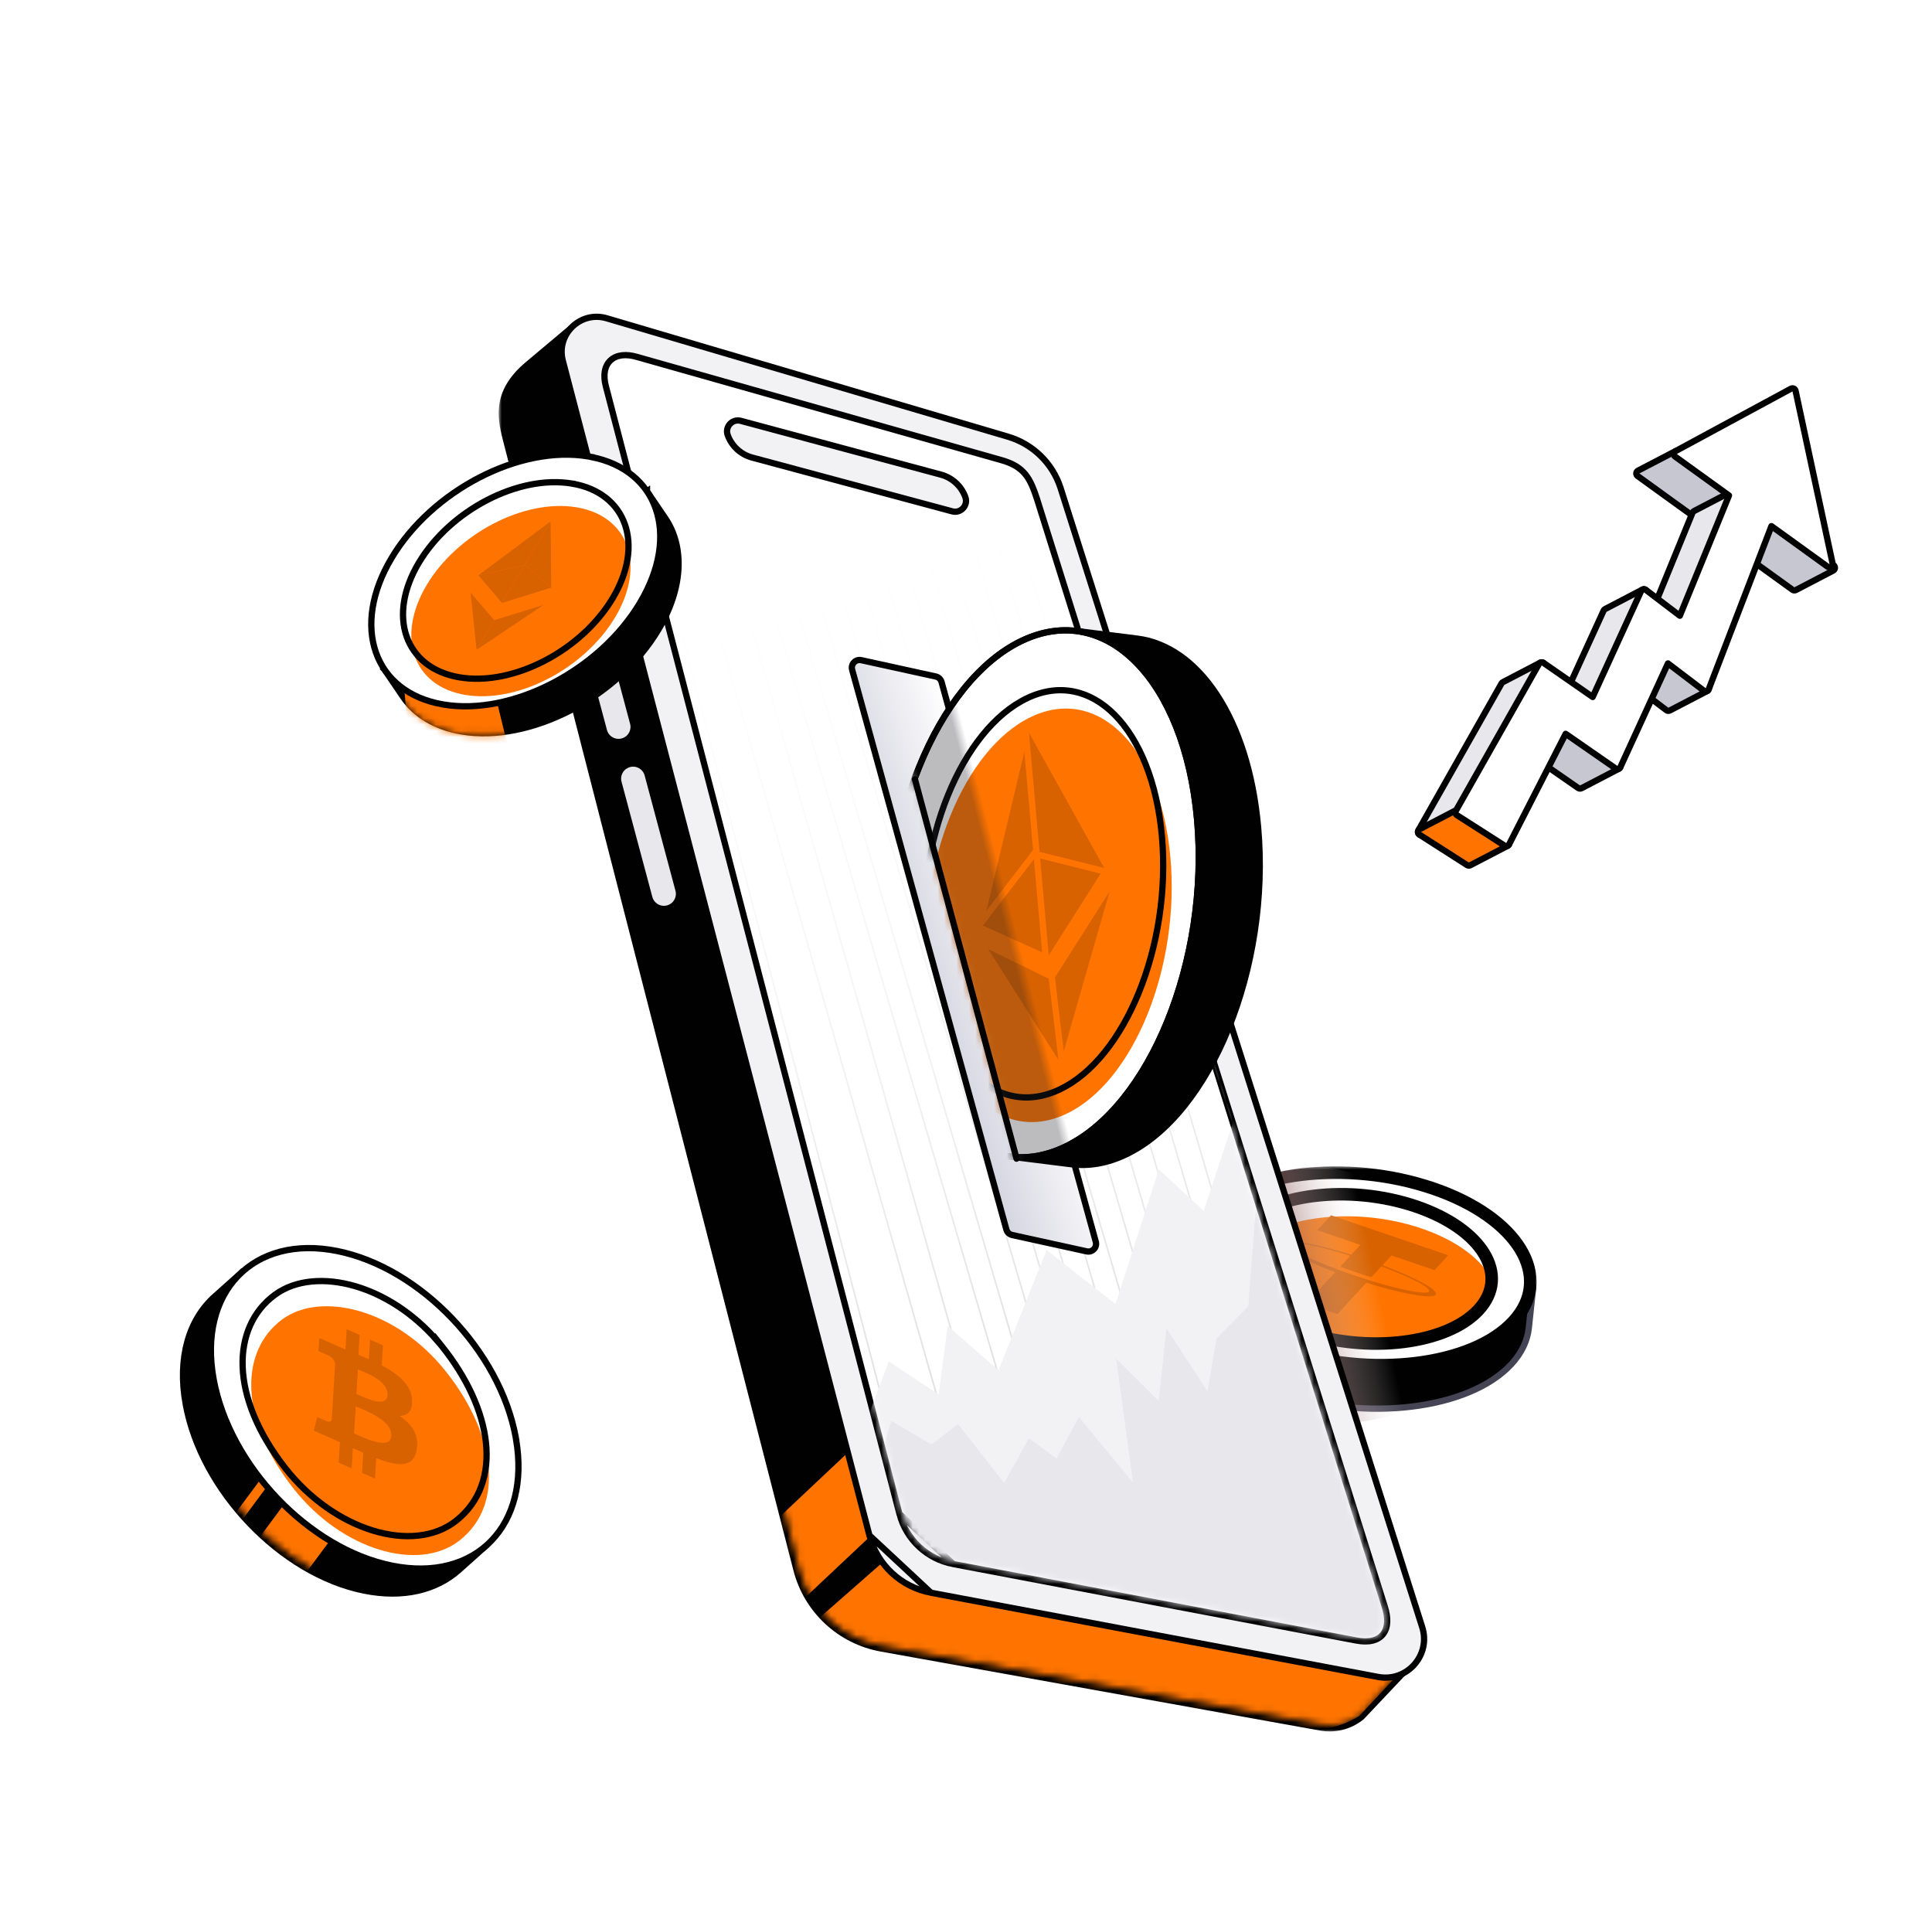 <svg width="308" height="307" viewBox="0 0 308 307" fill="none" xmlns="http://www.w3.org/2000/svg">
<path d="M292.26 90.948C292.414 90.868 292.515 90.714 292.528 90.541C292.541 90.368 292.463 90.201 292.322 90.1L282.824 83.242C282.671 83.131 282.468 83.116 282.301 83.204L276.334 86.312C276.18 86.393 276.079 86.547 276.066 86.72C276.053 86.893 276.131 87.06 276.272 87.161L285.77 94.019C285.923 94.13 286.126 94.145 286.293 94.057L292.26 90.948Z" fill="#C7C7D2" stroke="#010101" stroke-linejoin="round"/>
<path d="M276.479 79.25C276.633 79.17 276.734 79.016 276.747 78.843C276.759 78.67 276.681 78.503 276.541 78.401L267.617 71.96C267.464 71.85 267.261 71.835 267.094 71.922L261.127 75.028C260.973 75.108 260.872 75.262 260.859 75.435C260.846 75.608 260.924 75.775 261.065 75.876L269.988 82.321C270.142 82.432 270.344 82.446 270.512 82.359L276.479 79.25Z" fill="#C7C7D2" stroke="#010101" stroke-linejoin="round"/>
<path d="M267.326 72.365L285.762 62.397L279.795 65.506" stroke="#010101" stroke-linejoin="round"/>
<path d="M268.251 99.386C268.356 99.332 268.438 99.242 268.483 99.132L276.713 78.995C276.793 78.801 276.742 78.578 276.587 78.437C276.432 78.295 276.205 78.266 276.019 78.363L270.052 81.472C269.947 81.526 269.865 81.617 269.821 81.726L261.59 101.863C261.511 102.057 261.561 102.28 261.716 102.422C261.871 102.563 262.098 102.592 262.284 102.496L268.251 99.386Z" fill="#E7E7EC" stroke="#010101" stroke-linejoin="round"/>
<path d="M272.166 110.149C272.318 110.07 272.418 109.918 272.433 109.748C272.447 109.577 272.374 109.411 272.237 109.307L266.013 104.577C265.859 104.46 265.652 104.442 265.48 104.532L259.51 107.637C259.358 107.716 259.257 107.867 259.242 108.038C259.228 108.209 259.302 108.375 259.438 108.479L265.665 113.213C265.819 113.33 266.027 113.347 266.199 113.258L272.166 110.149Z" fill="#C7C7D2" stroke="#010101" stroke-linejoin="round"/>
<path d="M254.34 112.297C254.438 112.245 254.517 112.162 254.563 112.061L262.53 94.633C262.618 94.439 262.574 94.21 262.419 94.063C262.264 93.916 262.033 93.883 261.844 93.982L255.877 97.091C255.778 97.143 255.699 97.225 255.653 97.327L247.687 114.754C247.598 114.949 247.643 115.178 247.798 115.325C247.952 115.472 248.183 115.504 248.373 115.406L254.34 112.297Z" fill="#E7E7EC" stroke="#010101" stroke-linejoin="round"/>
<path d="M258.088 122.54C258.243 122.459 258.345 122.303 258.356 122.128C258.367 121.953 258.286 121.786 258.142 121.686L249.695 115.829C249.543 115.723 249.344 115.711 249.179 115.796L243.213 118.905C243.057 118.986 242.956 119.142 242.945 119.317C242.934 119.492 243.015 119.66 243.159 119.76L251.601 125.616C251.754 125.722 251.953 125.735 252.117 125.649L258.088 122.54Z" fill="#C7C7D2" stroke="#010101" stroke-linejoin="round"/>
<path d="M232.748 129.953C232.834 129.908 232.905 129.84 232.952 129.756L246.217 106.322C246.326 106.129 246.296 105.887 246.142 105.728C245.988 105.569 245.748 105.53 245.551 105.632L239.584 108.741C239.499 108.786 239.428 108.854 239.38 108.938L226.115 132.372C226.006 132.565 226.037 132.806 226.191 132.966C226.344 133.125 226.585 133.164 226.781 133.062L232.748 129.953Z" fill="#E7E7EC" stroke="#010101" stroke-linejoin="round"/>
<path d="M240.359 134.823C240.517 134.741 240.62 134.581 240.628 134.402C240.636 134.224 240.548 134.055 240.398 133.959L232.785 129.087C232.635 128.991 232.444 128.982 232.285 129.065L226.318 132.174C226.16 132.256 226.057 132.417 226.05 132.595C226.042 132.773 226.129 132.942 226.28 133.039L233.892 137.907C234.043 138.003 234.233 138.011 234.392 137.929L240.359 134.823Z" fill="#FF7400" stroke="#010101" stroke-linejoin="round"/>
<path d="M286.249 62.293C286.216 62.139 286.112 62.01 285.97 61.944C285.827 61.878 285.661 61.883 285.522 61.958L267.086 71.926C266.935 72.008 266.836 72.162 266.825 72.334C266.814 72.506 266.892 72.671 267.032 72.772L275.636 78.982L267.801 98.151L262.38 94.028C262.259 93.936 262.103 93.904 261.955 93.941C261.808 93.978 261.686 94.08 261.622 94.218L253.905 111.102L246.067 105.665C245.951 105.585 245.807 105.557 245.67 105.588C245.533 105.62 245.416 105.707 245.347 105.829L232.082 129.263C231.951 129.494 232.023 129.787 232.247 129.931L239.859 134.802C239.978 134.878 240.124 134.901 240.26 134.864C240.396 134.827 240.51 134.734 240.574 134.609L249.596 116.976L257.572 122.507C257.694 122.591 257.847 122.617 257.989 122.578C258.132 122.539 258.25 122.439 258.312 122.305L265.905 105.753L271.632 110.106C271.757 110.201 271.92 110.232 272.072 110.189C272.223 110.146 272.345 110.034 272.401 109.887L282.402 83.868L291.373 90.346C291.541 90.468 291.766 90.473 291.939 90.36C292.113 90.247 292.198 90.038 292.155 89.836L286.249 62.293Z" fill="white" stroke="#010101" stroke-linejoin="round"/>
<g filter="url(#filter0_i_9733_168888)">
<path d="M225.754 192.311C236.327 195.911 240.793 203.287 235.724 208.785C230.66 214.286 217.982 215.821 207.409 212.221C196.836 208.622 192.374 201.249 197.443 195.748C202.507 190.247 215.185 188.708 225.754 192.307V192.311Z" fill="#FF7400"/>
</g>
<path d="M226.254 191.955V191.949L225.916 191.834C220.557 190.009 214.67 189.487 209.474 190.118C204.294 190.748 199.721 192.534 197.075 195.409C195.743 196.854 195.016 198.448 194.877 200.094C194.737 201.738 195.186 203.392 196.132 204.956C198.018 208.074 201.897 210.873 207.248 212.695C212.608 214.519 218.496 215.042 223.692 214.412C228.873 213.784 233.445 211.998 236.092 209.124C237.424 207.679 238.15 206.086 238.29 204.44C238.429 202.796 237.98 201.142 237.033 199.577C235.186 196.526 231.43 193.778 226.254 191.955Z" stroke="#010101"/>
<path d="M244.411 205.253C244.434 205.039 244.317 204.834 244.122 204.745C243.926 204.656 243.694 204.702 243.548 204.86C238.184 210.635 230.935 213.14 224.052 213.873C217.165 214.607 210.698 213.56 206.969 212.29C201.851 210.547 198.321 208.525 195.681 206.309C193.042 204.094 191.269 201.668 189.681 199.082C189.569 198.9 189.354 198.809 189.145 198.856C188.936 198.903 188.781 199.078 188.758 199.291L188.07 205.724C188.07 205.724 188.07 205.724 188.07 205.724C187.731 208.883 189.114 212.085 191.846 214.915C194.578 217.746 198.687 220.24 203.906 222.017L203.906 222.017C210.796 224.362 218.367 225.033 225.047 224.222C231.711 223.413 237.568 221.117 240.949 217.447L240.949 217.447C242.591 215.663 243.507 213.705 243.723 211.687L243.723 211.686L244.411 205.253Z" fill="#010101" stroke="#444455" stroke-linejoin="round"/>
<mask id="path-14-outside-1_9733_168888" maskUnits="userSpaceOnUse" x="188.203" y="185.926" width="57" height="33" fill="black">
<rect fill="white" x="188.203" y="185.926" width="57" height="33"/>
<path d="M228.409 189.429C242.042 194.072 247.798 203.583 241.265 210.675C234.732 217.767 218.384 219.749 204.751 215.11C191.119 210.468 185.366 200.956 191.896 193.868C198.429 186.776 214.773 184.793 228.406 189.433L228.409 189.429ZM207.408 212.225C217.981 215.824 230.659 214.285 235.723 208.788C240.788 203.287 236.322 195.914 225.753 192.314C215.18 188.715 202.506 190.254 197.441 195.755C192.377 201.256 196.838 208.629 207.408 212.228"/>
</mask>
<path d="M228.409 189.429C242.042 194.072 247.798 203.583 241.265 210.675C234.732 217.767 218.384 219.749 204.751 215.11C191.119 210.468 185.366 200.956 191.896 193.868C198.429 186.776 214.773 184.793 228.406 189.433L228.409 189.429ZM207.408 212.225C217.981 215.824 230.659 214.285 235.723 208.788C240.788 203.287 236.322 195.914 225.753 192.314C215.18 188.715 202.506 190.254 197.441 195.755C192.377 201.256 196.838 208.629 207.408 212.228" fill="white"/>
<path d="M228.409 189.429L228.732 188.482L228.142 188.282L227.702 188.722L228.409 189.429ZM204.751 215.11L204.429 216.057L204.429 216.057L204.751 215.11ZM191.896 193.868L191.16 193.191L191.16 193.191L191.896 193.868ZM228.406 189.433L228.083 190.379L228.673 190.58L229.113 190.14L228.406 189.433ZM235.723 208.788L236.459 209.466L236.459 209.465L235.723 208.788ZM225.753 192.314L226.075 191.368L226.075 191.368L225.753 192.314ZM228.087 190.375C234.775 192.653 239.382 196.079 241.544 199.651C242.617 201.425 243.078 203.216 242.933 204.932C242.788 206.643 242.033 208.365 240.529 209.997L242 211.352C243.763 209.439 244.739 207.312 244.926 205.1C245.113 202.893 244.508 200.686 243.255 198.616C240.763 194.498 235.676 190.847 228.732 188.482L228.087 190.375ZM240.529 209.997C237.491 213.295 232.044 215.51 225.55 216.299C219.086 217.084 211.743 216.433 205.074 214.164L204.429 216.057C211.392 218.427 219.039 219.104 225.791 218.284C232.512 217.468 238.505 215.146 242 211.352L240.529 209.997ZM205.074 214.164C198.386 211.886 193.779 208.46 191.618 204.889C190.545 203.115 190.084 201.324 190.229 199.609C190.374 197.898 191.128 196.177 192.631 194.546L191.16 193.191C189.398 195.103 188.423 197.229 188.236 199.44C188.05 201.647 188.655 203.854 189.907 205.924C192.398 210.041 197.485 213.692 204.429 216.057L205.074 214.164ZM192.631 194.546C195.669 191.248 201.116 189.033 207.609 188.244C214.072 187.459 221.414 188.11 228.083 190.379L228.728 188.486C221.764 186.116 214.119 185.439 207.368 186.259C200.648 187.075 194.655 189.397 191.16 193.191L192.631 194.546ZM229.113 190.14L229.116 190.136L227.702 188.722L227.698 188.725L229.113 190.14ZM207.085 213.171C212.519 215.021 218.483 215.55 223.751 214.91C228.989 214.275 233.698 212.462 236.459 209.466L234.988 208.11C232.684 210.611 228.521 212.317 223.51 212.925C218.53 213.53 212.869 213.028 207.73 211.278L207.085 213.171ZM236.459 209.465C237.854 207.949 238.635 206.255 238.785 204.484C238.934 202.717 238.448 200.959 237.456 199.32C235.487 196.067 231.488 193.211 226.075 191.368L225.431 193.261C230.587 195.017 234.106 197.648 235.745 200.356C236.558 201.698 236.899 203.04 236.792 204.315C236.684 205.586 236.124 206.876 234.987 208.111L236.459 209.465ZM226.075 191.368C220.642 189.518 214.678 188.989 209.411 189.629C204.174 190.265 199.466 192.079 196.706 195.078L198.177 196.432C200.481 193.93 204.642 192.223 209.652 191.615C214.631 191.01 220.291 191.511 225.431 193.261L226.075 191.368ZM196.706 195.078C195.31 196.593 194.529 198.288 194.379 200.059C194.23 201.826 194.715 203.584 195.706 205.222C197.675 208.476 201.672 211.332 207.085 213.175L207.73 211.282C202.573 209.526 199.056 206.895 197.417 204.187C196.605 202.845 196.264 201.503 196.372 200.228C196.48 198.957 197.04 197.667 198.177 196.432L196.706 195.078Z" fill="#010101" mask="url(#path-14-outside-1_9733_168888)"/>
<path d="M220.391 201.686C225.837 203.717 229.488 205.714 228.856 206.403C228.223 207.091 223.506 206.24 217.82 204.475L213.211 209.477L208.253 207.79L212.859 202.792C207.406 200.757 203.74 198.756 204.376 198.068C205.013 197.38 209.733 198.231 215.434 199.999L216.869 198.441L210.007 196.103L212.197 193.725L230.883 200.088L228.693 202.466L221.83 200.128L220.395 201.686H220.391ZM218.209 204.053C223.229 205.615 227.309 206.417 227.801 205.881C228.293 205.345 225.034 203.654 220.221 201.863L218.615 203.606C218.471 203.565 217.672 203.336 216.144 202.814C214.868 202.378 213.973 202.037 213.662 201.915L215.267 200.173C210.233 198.608 206.145 197.801 205.653 198.334C205.161 198.867 208.427 200.569 213.251 202.359C213.562 202.474 214.45 202.803 215.722 203.236C217.324 203.783 218.068 204.005 218.209 204.046" fill="#D86200"/>
<path d="M209.707 186.008C205.774 185.838 198.927 188.375 197.348 188.683C201.348 198.941 207.663 220.837 209.632 227.053C211.624 227.382 220.835 226.538 223.6 224.897C233.825 218.5 233.506 186.995 209.707 186.008Z" fill="url(#paint0_linear_9733_168888)" fill-opacity="0.8" style="mix-blend-mode:multiply"/>
<mask id="path-18-outside-2_9733_168888" maskUnits="userSpaceOnUse" x="79.5" y="51.147" width="147" height="225" fill="black">
<rect fill="white" x="79.5" y="51.147" width="147" height="225"/>
<path d="M210.474 274.85L140.591 262.283C134.195 261.141 129.054 256.361 127.45 250.064L81.084 69.684C80.18 66.102 79.711 62.5 84.465 58.486L92.018 52.147L225.19 264.358L216.726 273.314C214.974 274.733 212.683 275.297 210.47 274.85H210.474Z"/>
</mask>
<path d="M210.474 274.85L140.591 262.283C134.195 261.141 129.054 256.361 127.45 250.064L81.084 69.684C80.18 66.102 79.711 62.5 84.465 58.486L92.018 52.147L225.19 264.358L216.726 273.314C214.974 274.733 212.683 275.297 210.47 274.85H210.474Z" fill="#010101"/>
<path d="M210.474 274.85V275.85L210.651 273.866L210.474 274.85ZM140.591 262.283L140.768 261.299L140.767 261.299L140.591 262.283ZM127.45 250.064L128.42 249.818L128.419 249.815L127.45 250.064ZM81.084 69.684L80.114 69.928L80.115 69.933L81.084 69.684ZM84.465 58.486L83.822 57.72L83.82 57.722L84.465 58.486ZM92.018 52.147L92.865 51.615C92.711 51.371 92.459 51.204 92.173 51.159C91.888 51.114 91.597 51.195 91.375 51.381L92.018 52.147ZM225.19 264.358L225.917 265.045L226.449 264.482L226.037 263.826L225.19 264.358ZM216.726 273.314L217.355 274.092L217.407 274.05L217.453 274.001L216.726 273.314ZM210.47 274.85V273.85L210.272 275.83L210.47 274.85ZM210.651 273.866L140.768 261.299L140.414 263.268L210.297 275.834L210.651 273.866ZM140.767 261.299C134.757 260.225 129.926 255.734 128.42 249.818L126.481 250.311C128.182 256.988 133.633 262.056 140.415 263.268L140.767 261.299ZM128.419 249.815L82.052 69.435L80.115 69.933L126.482 250.313L128.419 249.815ZM82.053 69.439C81.606 67.666 81.316 66.056 81.634 64.44C81.945 62.859 82.867 61.144 85.11 59.25L83.82 57.722C81.309 59.842 80.088 61.934 79.672 64.054C79.262 66.137 79.658 68.119 80.114 69.928L82.053 69.439ZM85.108 59.252L92.661 52.913L91.375 51.381L83.822 57.72L85.108 59.252ZM91.171 52.679L224.343 264.889L226.037 263.826L92.865 51.615L91.171 52.679ZM224.464 263.671L215.999 272.627L217.453 274.001L225.917 265.045L224.464 263.671ZM216.097 272.537C214.576 273.768 212.588 274.258 210.668 273.87L210.272 275.83C212.778 276.337 215.371 275.697 217.355 274.092L216.097 272.537ZM210.47 275.85H210.474V273.85H210.47V275.85Z" fill="#010101" mask="url(#path-18-outside-2_9733_168888)"/>
<mask id="mask0_9733_168888" style="mask-type:alpha" maskUnits="userSpaceOnUse" x="81" y="51" width="145" height="224">
<path d="M210.825 274.399L210.831 274.338L140.678 261.793L140.59 262.285L140.678 261.793C134.475 260.685 129.489 256.05 127.934 249.943L127.45 250.066L127.934 249.943L82.196 70.488C82.253 70.381 82.335 70.224 82.442 70.025C82.657 69.619 82.97 69.034 83.356 68.318C84.129 66.885 85.196 64.932 86.374 62.843C88.553 58.98 91.086 54.703 92.841 52.394L224.837 263.959L216.651 272.928C215.018 274.236 212.892 274.755 210.837 274.34L210.825 274.399Z" fill="#030303" stroke="#444454"/>
</mask>
<g mask="url(#mask0_9733_168888)">
<rect x="139.031" y="227.915" width="12.157" height="27.912" transform="rotate(46.74 139.031 227.915)" fill="#FF7400"/>
<path d="M144.792 245.465L162.401 229.176L222.767 267.032L216.728 273.506C216.728 273.506 212.785 276.117 209.081 275.505C205.377 274.893 149.991 267.03 139.793 265.274C135.327 264.505 129.322 262.884 128.613 259.663L144.792 245.465Z" fill="#FF7400"/>
</g>
<path d="M138.603 244.741L138.603 244.74L89.723 57.511C89.723 57.511 89.723 57.511 89.723 57.511C88.621 53.299 92.541 49.505 96.717 50.734L96.717 50.735L160.694 69.612L160.694 69.612C164.647 70.779 167.771 73.814 169.055 77.728L169.057 77.732L226.714 259.327C226.715 259.328 226.715 259.329 226.715 259.33C228.173 263.787 224.324 268.175 219.715 267.315L219.714 267.315L148.427 253.892L138.603 244.741ZM138.603 244.741C139.831 249.435 143.656 253.002 148.427 253.891L138.603 244.741Z" fill="#F2F2F5" stroke="#010101"/>
<path d="M143.393 241.32L143.393 241.32L96.585 61.569C96.585 61.569 96.585 61.569 96.585 61.569C96.126 59.815 96.364 58.328 97.341 57.429C98.309 56.538 99.828 56.389 101.558 56.898C101.559 56.898 101.56 56.899 101.561 56.899L159.773 73.384L159.779 73.385L159.779 73.385C161.492 73.891 162.625 74.579 163.464 75.61C164.285 76.62 164.787 77.918 165.321 79.548L165.323 79.554L220.726 255.995C220.726 255.996 220.727 255.997 220.727 255.998C221.325 257.826 221.322 259.424 220.498 260.481C219.658 261.559 218.139 261.862 216.231 261.506L216.229 261.505L151.975 249.314L143.393 241.32ZM143.393 241.32C144.465 245.421 147.806 248.536 151.973 249.314L143.393 241.32Z" fill="white" stroke="#010101"/>
<mask id="mask1_9733_168888" style="mask-type:alpha" maskUnits="userSpaceOnUse" x="99" y="70" width="122" height="192">
<path d="M152.66 248.898C148.173 248.048 145.671 245.944 143.92 241.39L99.457 70.515C136.547 81.872 167.22 87.704 167.22 87.704L220.241 255.834C221.307 259.214 220.442 261.774 216.51 261.04L152.66 248.898Z" fill="#21212A"/>
</mask>
<g mask="url(#mask1_9733_168888)">
<path fill-rule="evenodd" clip-rule="evenodd" d="M142.696 231.443L142.922 231.329L96.769 54.972L96.539 55.085L142.696 231.443ZM152.287 232.304L152.063 232.423L101.947 57.148L102.174 57.029L152.287 232.304ZM157.489 233.136L157.716 233.017L107.952 57.644L107.725 57.762L157.489 233.136ZM163.496 233.434L163.27 233.555L111.805 58.673L112.031 58.553L163.496 233.434ZM167.35 234.219L167.576 234.098L116.111 59.216L115.885 59.337L167.35 234.219ZM171.655 234.761L171.429 234.882L119.963 60L120.19 59.879L171.655 234.761ZM175.511 235.546L175.737 235.426L124.272 60.544L124.046 60.664L175.511 235.546ZM179.811 236.09L179.585 236.211L128.122 61.329L128.348 61.208L179.811 236.09ZM183.665 236.873L183.891 236.753L132.426 61.871L132.203 61.991L183.665 236.873ZM187.966 237.417L187.74 237.538L136.277 62.656L136.501 62.535L187.966 237.417ZM191.82 238.199L192.046 238.078L140.58 63.196L140.354 63.317L191.82 238.199ZM196.125 238.744L195.902 238.865L144.436 63.983L144.663 63.862L196.125 238.744ZM199.975 239.526L200.198 239.406L148.736 64.524L148.509 64.644L199.975 239.526ZM204.276 240.069L204.053 240.19L152.588 65.308L152.814 65.187L204.276 240.069ZM208.13 240.855L208.353 240.735L156.888 65.853L156.665 65.973L208.13 240.855ZM216.545 241.518L216.768 241.388L160.971 67.843L160.748 67.969L216.545 241.518Z" fill="url(#paint1_linear_9733_168888)"/>
<path d="M197.705 175.479L200.611 185.271L224.591 259.767L144.644 253.021L137.871 227.243L141.685 217.008L149.637 222.288L151.069 211.346L159.182 218.431L166.844 199.259L177.834 207.867L184.737 186.408L191.891 193.007L197.705 175.479Z" fill="#F2F2F5"/>
<path d="M200.73 185.667L227.859 269.574C228.884 272.746 226.135 275.857 222.86 275.229L152.19 261.673C148.88 261.038 146.226 258.561 145.364 255.303L139.781 234.2L142.116 226.511L148.494 230.272L152.732 227.005L160.078 236.398L164.039 229.283L168.442 232.502L171.996 225.903L180.629 236.32L177.944 216.593L184.721 223.339L185.949 211.738L192.5 221.786L193.94 213.365L199.012 208.228L200.73 185.667Z" fill="#E7E7EC"/>
</g>
<path d="M116.012 69.361L116.012 69.36C115.528 68.038 116.738 66.719 118.096 67.084C118.096 67.084 118.096 67.084 118.096 67.084L149.992 75.657C151.799 76.143 153.254 77.477 153.893 79.235L153.894 79.236C154.378 80.558 153.167 81.877 151.81 81.512L119.914 72.939C119.914 72.939 119.914 72.939 119.914 72.939C118.106 72.453 116.652 71.119 116.012 69.361Z" fill="#F2F2F5" stroke="#010101"/>
<path d="M106.819 144.681L106.816 144.682C105.468 145.285 103.897 144.533 103.514 143.105C103.514 143.105 103.514 143.105 103.514 143.105L98.602 124.739C98.602 124.739 98.602 124.739 98.602 124.739C98.296 123.59 98.865 122.397 99.95 121.92L99.95 121.921L99.953 121.919C101.301 121.317 102.872 122.068 103.255 123.496C103.255 123.496 103.255 123.497 103.255 123.497L108.167 141.862C108.167 141.862 108.167 141.863 108.168 141.863C108.473 143.012 107.904 144.204 106.819 144.681Z" fill="#E7E7EC" stroke="#010101"/>
<path d="M99.585 118.068L99.582 118.069C98.234 118.671 96.662 117.92 96.28 116.492C96.28 116.492 96.28 116.492 96.28 116.492L91.367 98.126C91.367 98.126 91.367 98.126 91.367 98.126C91.062 96.976 91.631 95.784 92.716 95.307L92.716 95.307L92.718 95.306C94.066 94.703 95.638 95.455 96.021 96.883C96.021 96.883 96.021 96.883 96.021 96.883L100.933 115.249C100.933 115.249 100.933 115.249 100.933 115.249C101.238 116.399 100.67 117.591 99.585 118.068Z" fill="#E7E7EC" stroke="#010101"/>
<path d="M135.848 106.757C135.603 105.866 136.393 105.034 137.295 105.232L149.182 107.84C149.627 107.937 149.981 108.274 150.102 108.713L174.692 197.949C174.937 198.841 174.147 199.673 173.245 199.475L161.358 196.867C160.913 196.769 160.558 196.433 160.437 195.994L135.848 106.757Z" fill="url(#paint2_linear_9733_168888)" stroke="#010101"/>
<mask id="mask2_9733_168888" style="mask-type:luminance" maskUnits="userSpaceOnUse" x="140" y="91" width="71" height="102">
<path d="M164.244 192.012L140.662 104.307L197.588 91.761L209.869 132.381L207.025 189.892L164.244 192.012Z" fill="white" stroke="white"/>
</mask>
<g mask="url(#mask2_9733_168888)">
<path d="M170.798 185.586L163.417 184.659C164.037 184.23 164.616 183.65 165.17 183.054C165.357 182.854 165.54 182.652 165.723 182.452C166.139 181.993 166.553 181.539 166.993 181.11C167.619 180.501 168.261 179.985 168.957 179.655L169.007 179.632L169.05 179.598C176.677 173.657 181.869 167.343 184.891 159.65C187.911 151.964 188.746 142.948 187.74 131.635C186.956 122.818 184.906 116.288 182.097 111.228C179.634 106.793 176.599 103.506 173.354 100.804L181.315 101.803C181.315 101.803 181.315 101.803 181.315 101.803C186.141 102.41 190.558 105.542 193.977 110.737C197.396 115.932 199.793 123.16 200.567 131.86C201.562 143.046 199.683 154.496 195.844 163.957C191.999 173.431 186.22 180.837 179.473 184.041L179.473 184.041C176.482 185.463 173.559 185.933 170.798 185.586Z" fill="#010101" stroke="#010101"/>
<path d="M146.548 122.218C150.372 112.793 156.113 105.413 162.819 102.181H162.823L162.925 102.133C166.289 100.535 169.57 100.135 172.629 100.755C175.692 101.376 178.566 103.027 181.099 105.586C186.174 110.711 189.851 119.454 190.847 130.645C191.842 141.83 189.963 153.28 186.123 162.741C182.279 172.215 176.5 179.622 169.753 182.825C166.389 184.423 163.108 184.823 160.048 184.202C156.986 183.581 154.111 181.93 151.578 179.371C146.503 174.246 142.824 165.501 141.826 154.308C140.831 143.125 142.709 131.677 146.548 122.218Z" fill="white" stroke="#010101"/>
<g filter="url(#filter1_i_9733_168888)">
<path d="M163.526 110.843C174.237 105.755 184.179 115.797 185.733 133.27C187.287 150.744 179.865 169.033 169.159 174.116C158.453 179.199 148.506 169.163 146.952 151.689C145.397 134.215 152.82 115.932 163.531 110.843H163.526Z" fill="#FF7400"/>
</g>
<path d="M163.745 111.295L163.745 111.293C166.333 110.065 168.851 109.759 171.197 110.234C173.546 110.71 175.756 111.977 177.708 113.948C181.619 117.898 184.464 124.651 185.235 133.315C186.005 141.971 184.551 150.832 181.58 158.152C178.605 165.484 174.139 171.198 168.944 173.664C166.356 174.893 163.837 175.199 161.49 174.723C159.141 174.247 156.931 172.98 154.979 171.009C151.067 167.06 148.221 160.308 147.45 151.645C146.68 142.988 148.134 134.128 151.105 126.81C154.081 119.477 158.548 113.764 163.745 111.295Z" stroke="#010101"/>
<path d="M177.37 142.243C177.439 142.005 177.321 141.752 177.095 141.65C176.868 141.548 176.601 141.628 176.468 141.837L167.621 155.751C167.562 155.844 167.535 155.954 167.545 156.064L168.698 168.971C168.719 169.211 168.909 169.401 169.148 169.424C169.388 169.447 169.61 169.296 169.677 169.064L177.37 142.243Z" fill="#D86200" stroke="#FF7400" stroke-linejoin="round"/>
<path d="M156.205 147.433C156.15 147.663 156.263 147.899 156.476 148.001C156.689 148.102 156.944 148.041 157.088 147.854L166.12 136.088C166.197 135.989 166.233 135.864 166.222 135.74L164.529 116.736C164.507 116.492 164.312 116.299 164.067 116.282C163.823 116.264 163.601 116.426 163.544 116.664L156.205 147.433Z" fill="#D86200" stroke="#FF7400" stroke-linejoin="round"/>
<path d="M166.222 135.739C166.203 135.534 166.061 135.361 165.863 135.303C165.665 135.246 165.452 135.316 165.327 135.479L156.295 147.244C156.202 147.366 156.169 147.523 156.207 147.671C156.244 147.819 156.347 147.942 156.486 148.005L166.986 152.735C167.148 152.808 167.337 152.789 167.481 152.686C167.626 152.583 167.705 152.411 167.69 152.234L166.222 135.739Z" fill="#D86200" stroke="#FF7400" stroke-linejoin="round"/>
<path d="M157.763 150.847C157.562 150.748 157.32 150.796 157.17 150.962C157.021 151.129 157.001 151.374 157.121 151.563L168.32 169.234C168.445 169.431 168.69 169.515 168.91 169.437C169.13 169.359 169.266 169.138 169.239 168.906L167.688 155.952C167.667 155.784 167.563 155.637 167.411 155.563L157.763 150.847Z" fill="#D86200" stroke="#FF7400" stroke-linejoin="round"/>
<path d="M165.844 135.298C165.687 135.259 165.521 135.298 165.398 135.403C165.275 135.508 165.21 135.667 165.225 135.828L166.692 152.323C166.711 152.536 166.864 152.714 167.072 152.765C167.28 152.815 167.498 152.728 167.613 152.547L176.454 138.633C176.54 138.497 176.555 138.329 176.496 138.18C176.436 138.03 176.309 137.919 176.153 137.88L165.844 135.298Z" fill="#D86200" stroke="#FF7400" stroke-linejoin="round"/>
<path d="M164.468 116.537C164.354 116.331 164.11 116.233 163.884 116.302C163.659 116.372 163.512 116.589 163.533 116.825L165.226 135.828C165.245 136.04 165.396 136.217 165.603 136.269L175.911 138.85C176.105 138.899 176.308 138.828 176.43 138.67C176.551 138.512 176.567 138.297 176.47 138.122L164.468 116.537Z" fill="#D86200" stroke="#FF7400" stroke-linejoin="round"/>
<path d="M162.819 102.181H162.823L162.925 102.133C166.289 100.535 169.57 100.135 172.629 100.755C175.692 101.376 178.566 103.027 181.099 105.586C186.174 110.711 189.851 119.454 190.847 130.645C191.842 141.83 189.963 153.28 186.123 162.741C182.279 172.215 176.5 179.622 169.753 182.825C166.389 184.423 163.108 184.823 160.048 184.202C156.986 183.581 154.111 181.93 151.578 179.371C146.503 174.246 142.824 165.501 141.826 154.308C140.831 143.125 142.709 131.677 146.548 122.218C150.372 112.793 156.113 105.413 162.819 102.181Z" fill="url(#paint3_linear_9733_168888)" fill-opacity="0.3" style="mix-blend-mode:multiply"/>
<path d="M162.819 102.181H162.823L162.925 102.133C166.289 100.535 169.57 100.135 172.629 100.755C175.692 101.376 178.566 103.027 181.099 105.586C186.174 110.711 189.851 119.454 190.847 130.645C191.842 141.83 189.963 153.28 186.123 162.741C182.279 172.215 176.5 179.622 169.753 182.825C166.389 184.423 163.108 184.823 160.048 184.202C156.986 183.581 154.111 181.93 151.578 179.371C146.503 174.246 142.824 165.501 141.826 154.308C140.831 143.125 142.709 131.677 146.548 122.218C150.372 112.793 156.113 105.413 162.819 102.181Z" stroke="#010101"/>
</g>
<path d="M145.863 124.22L162.062 184.696" stroke="#010101" stroke-linecap="round"/>
<path d="M76.929 245.556L77.596 246.301C77.594 246.303 77.592 246.305 77.59 246.306L73.149 250.275L73.148 250.275C69.542 253.492 64.27 254.791 58.077 253.552L58.077 253.552C51.439 252.222 44.952 248.223 39.818 242.862C34.683 237.499 30.867 230.737 29.608 223.832L29.607 223.832C28.265 216.458 30.103 210.353 34.23 206.669L76.929 245.556ZM76.929 245.556L76.929 245.556C76.928 245.557 76.926 245.558 76.925 245.559C75.323 246.99 73.297 247.48 70.873 247.446C68.466 247.413 65.736 246.865 62.731 246.262L62.608 246.237L62.607 246.237C49.765 243.663 39.528 233.96 37.09 220.594M76.929 245.556L34.231 206.669L38.671 202.701C38.673 202.699 38.675 202.698 38.677 202.696C38.677 202.696 38.678 202.696 38.678 202.696L39.344 203.441L39.343 203.442C39.342 203.443 39.34 203.445 39.338 203.447C37.49 205.099 36.586 207.546 36.32 210.531C36.053 213.519 36.432 216.986 37.09 220.594M37.09 220.594L36.598 220.684M37.09 220.594L36.598 220.684M36.598 220.684C39.075 234.263 49.477 244.115 62.509 246.727L37.236 205.324C35.166 209.121 35.519 214.764 36.598 220.684Z" fill="#010101" stroke="#010101"/>
<mask id="mask3_9733_168888" style="mask-type:alpha" maskUnits="userSpaceOnUse" x="29" y="203" width="49" height="51">
<path d="M70.859 248.449C71.976 248.465 73.044 248.375 74.049 248.132L72.483 249.532C69.157 252.498 64.226 253.765 58.273 252.575C51.879 251.293 45.566 247.422 40.54 242.173C35.514 236.924 31.809 230.333 30.591 223.655C29.294 216.53 31.094 210.812 34.897 207.418L34.897 207.417L36.284 206.178C35.762 207.47 35.461 208.911 35.324 210.445C35.045 213.568 35.443 217.139 36.106 220.777L36.106 220.777C38.622 234.568 49.19 244.57 62.411 247.22C62.411 247.22 62.411 247.22 62.411 247.22L62.594 247.257C65.55 247.85 68.359 248.414 70.859 248.449Z" fill="#010101" stroke="#010101"/>
</mask>
<g mask="url(#mask3_9733_168888)">
<rect x="0.704" y="-0.109" width="10.784" height="10.322" transform="matrix(0.596 -0.803 0.811 0.584 39.303 247.196)" fill="#FF7400" stroke="#010101"/>
<rect x="-0.108" y="-0.694" width="10.784" height="2.508" transform="matrix(0.596 -0.803 -0.811 -0.584 37.261 243.776)" fill="#FF7400" stroke="#010101"/>
</g>
<path d="M82.272 229.444L82.278 229.44L82.223 229.138C80.963 222.236 77.147 215.473 72.012 210.11C66.878 204.748 60.391 200.749 53.754 199.418C47.108 198.086 41.525 199.678 37.925 203.42C34.328 207.158 32.795 212.953 34.054 219.858C35.314 226.761 39.13 233.523 44.265 238.886C49.399 244.249 55.886 248.248 62.523 249.578C69.168 250.911 74.749 249.319 78.349 245.578C81.892 241.896 83.433 236.216 82.272 229.444Z" fill="white" stroke="#010101"/>
<g filter="url(#filter2_i_9733_168888)">
<path d="M70.077 214.939C77.882 224.671 79.854 236.139 72.408 242.022C65.855 247.199 53.559 243.541 45.87 233.716C37.076 222.477 37.405 211.695 44.151 206.775C50.352 202.253 62.276 205.207 70.076 214.943L70.077 214.939Z" fill="#FF7400"/>
</g>
<path d="M70.467 214.626L69.737 213.716L69.733 213.748C65.897 209.3 61.195 206.366 56.655 205.032C51.831 203.615 47.123 203.988 43.856 206.371L43.856 206.371C40.331 208.942 38.504 213.037 38.683 217.894C38.862 222.742 41.033 228.345 45.477 234.024L45.477 234.024C49.38 239.011 54.46 242.445 59.418 243.972C64.368 245.497 69.269 245.139 72.718 242.414C76.605 239.343 78.011 234.819 77.459 229.868C76.907 224.931 74.411 219.544 70.467 214.626Z" stroke="#010101"/>
<path d="M65.69 223.195C65.761 224.973 64.954 225.662 63.718 225.711C65.664 227.027 66.837 228.685 66.443 231.066C66.09 233.21 64.691 233.675 62.62 233.26C61.831 233.102 60.948 232.815 59.984 232.446L59.789 235.695L57.717 234.785L57.91 231.579C57.375 231.343 56.826 231.098 56.258 230.837L56.067 234.06L53.999 233.15L54.191 229.892C53.706 229.675 50.023 228.045 50.023 228.045L50.578 225.885L52.081 226.543C52.172 226.583 52.252 226.61 52.322 226.623C52.718 226.7 52.854 226.435 52.893 226.237L53.42 217.417C53.363 216.983 53.118 216.403 52.282 216.035C52.308 216.018 50.855 215.407 50.779 215.377L50.906 213.283L53.757 214.538C54.185 214.739 54.623 214.922 55.073 215.11L55.267 211.892L57.336 212.802L57.145 215.957C57.701 216.187 58.256 216.422 58.802 216.663L58.989 213.532L61.057 214.441L60.866 217.66C63.523 219.056 65.591 220.764 65.691 223.187L65.69 223.195ZM62.38 228.886C62.531 226.348 58.111 224.798 56.71 224.178L56.451 228.493C57.216 228.828 58.859 229.636 60.223 229.908C61.365 230.138 62.315 229.991 62.38 228.882M61.782 222.373C61.918 220.065 58.23 218.801 57.062 218.288L56.829 222.203C57.447 222.474 58.764 223.127 59.886 223.354C60.881 223.552 61.722 223.414 61.786 222.377" fill="#D86200"/>
<path d="M102.732 78.595L102.318 78.876C103.674 80.874 103.716 83.112 102.903 85.716C102.085 88.339 100.422 91.254 98.463 94.538L98.463 94.538C92.197 105.049 81.734 110.762 71.279 108.98L71.279 108.98C70.283 108.81 69.323 108.705 68.428 108.606L68.291 108.591C67.35 108.487 66.489 108.389 65.702 108.23C64.139 107.915 62.952 107.38 62.138 106.182C62.136 106.18 62.135 106.178 62.134 106.176L62.133 106.176L61.306 106.738C61.306 106.738 61.306 106.738 61.306 106.738C61.308 106.74 61.309 106.742 61.31 106.744L64.223 111.035C66.151 113.876 69.338 115.866 73.567 116.588L73.567 116.588C79.052 117.523 85.294 116.155 90.949 113.23C96.607 110.303 101.724 105.793 104.952 100.38C108.921 93.728 109.149 87.163 106.063 82.612L106.063 82.612L103.147 78.317C103.147 78.316 103.146 78.315 103.146 78.314L103.146 78.314L102.732 78.595Z" fill="#010101" stroke="#010101"/>
<mask id="mask4_9733_168888" style="mask-type:alpha" maskUnits="userSpaceOnUse" x="60" y="78" width="49" height="40">
<path d="M102.732 78.595L102.318 78.875C103.674 80.873 103.716 83.112 102.903 85.715C102.085 88.338 100.422 91.254 98.463 94.538L98.463 94.538C92.197 105.049 81.734 110.762 71.279 108.979L71.279 108.979C70.283 108.81 69.323 108.704 68.428 108.605L68.291 108.59C67.35 108.487 66.489 108.388 65.702 108.229C64.139 107.915 62.952 107.379 62.138 106.182C62.136 106.18 62.135 106.178 62.134 106.176L62.133 106.176L61.306 106.737C61.306 106.737 61.306 106.737 61.306 106.737C61.308 106.739 61.309 106.741 61.31 106.744L64.223 111.035C66.151 113.875 69.338 115.866 73.567 116.587L73.567 116.587C79.052 117.523 85.294 116.155 90.949 113.229C96.607 110.302 101.724 105.792 104.952 100.379C108.921 93.727 109.149 87.162 106.063 82.612L106.063 82.611L103.147 78.316C103.147 78.316 103.146 78.315 103.146 78.314L103.146 78.314L102.732 78.595Z" fill="#010101" stroke="#444455"/>
</mask>
<g mask="url(#mask4_9733_168888)">
<path d="M64.09 105.671L77.442 104.519L81.495 121.227L65.521 122.253L64.09 105.671Z" fill="#FF7400"/>
</g>
<path d="M62.417 88.967L62.417 88.968C59.191 94.379 58.435 99.722 59.924 103.985C61.419 108.266 65.144 111.356 70.649 112.294C76.134 113.23 82.376 111.862 88.031 108.936C93.689 106.009 98.806 101.5 102.033 96.086C105.259 90.677 106.015 85.334 104.526 81.072C103.075 76.916 99.522 73.883 94.28 72.851L94.281 72.841L93.802 72.759C88.314 71.825 82.072 73.194 76.418 76.12C70.76 79.047 65.644 83.556 62.417 88.967Z" fill="white" stroke="#010101"/>
<g filter="url(#filter3_i_9733_168888)">
<path d="M91.139 77.582C99.439 78.997 102.176 86.835 97.253 95.087C92.33 103.342 81.613 108.888 73.313 107.474C65.013 106.059 62.273 98.22 67.195 89.965C72.118 81.714 82.835 76.168 91.135 77.582L91.139 77.582Z" fill="#FF7400"/>
</g>
<path d="M91.223 77.09L91.223 77.089L91.213 77.088C86.929 76.36 82.067 77.43 77.669 79.705C73.266 81.983 69.281 85.493 66.766 89.709L66.766 89.709C64.252 93.925 63.654 98.104 64.823 101.45C65.999 104.814 68.926 107.233 73.229 107.966C77.514 108.697 82.379 107.627 86.779 105.35C91.183 103.072 95.167 99.561 97.683 95.343C100.197 91.129 100.795 86.951 99.626 83.606C98.452 80.242 95.526 77.823 91.223 77.09Z" stroke="#010101"/>
<path d="M76.266 91.703L87.78 83.114L83.635 90.069L76.266 91.703Z" fill="#D86200"/>
<path d="M83.636 90.073L80.034 96.11L76.267 91.707L83.636 90.073Z" fill="#D86200"/>
<path d="M83.637 90.07L87.877 93.683L80.036 96.108L83.637 90.07Z" fill="#D86200"/>
<path d="M75.019 94.458L78.791 98.858L75.973 103.583L75.019 94.458Z" fill="#D86200"/>
<path d="M87.781 83.116L87.876 93.683L83.636 90.071L87.781 83.116Z" fill="#D86200"/>
<path d="M86.635 96.439L75.976 103.582L78.794 98.858L86.635 96.439Z" fill="#D86200"/>
<defs>
<filter id="filter0_i_9733_168888" x="194.352" y="189.362" width="44.465" height="25.805" filterUnits="userSpaceOnUse" color-interpolation-filters="sRGB">
<feFlood flood-opacity="0" result="BackgroundImageFix"/>
<feBlend mode="normal" in="SourceGraphic" in2="BackgroundImageFix" result="shape"/>
<feColorMatrix in="SourceAlpha" type="matrix" values="0 0 0 0 0 0 0 0 0 0 0 0 0 0 0 0 0 0 127 0" result="hardAlpha"/>
<feOffset dx="0.88" dy="3.518"/>
<feComposite in2="hardAlpha" operator="arithmetic" k2="-1" k3="1"/>
<feColorMatrix type="matrix" values="0 0 0 0 0.058 0 0 0 0 0.037 0 0 0 0 0.037 0 0 0 0.53 0"/>
<feBlend mode="normal" in2="shape" result="effect1_innerShadow_9733_168888"/>
</filter>
<filter id="filter1_i_9733_168888" x="146.746" y="109.521" width="39.191" height="65.916" filterUnits="userSpaceOnUse" color-interpolation-filters="sRGB">
<feFlood flood-opacity="0" result="BackgroundImageFix"/>
<feBlend mode="normal" in="SourceGraphic" in2="BackgroundImageFix" result="shape"/>
<feColorMatrix in="SourceAlpha" type="matrix" values="0 0 0 0 0 0 0 0 0 0 0 0 0 0 0 0 0 0 127 0" result="hardAlpha"/>
<feOffset dx="0.857" dy="3.429"/>
<feComposite in2="hardAlpha" operator="arithmetic" k2="-1" k3="1"/>
<feColorMatrix type="matrix" values="0 0 0 0 0.367 0 0 0 0 0.136 0 0 0 0 0.136 0 0 0 0.53 0"/>
<feBlend mode="normal" in2="shape" result="effect1_innerShadow_9733_168888"/>
</filter>
<filter id="filter2_i_9733_168888" x="38.172" y="203.704" width="39.902" height="41.664" filterUnits="userSpaceOnUse" color-interpolation-filters="sRGB">
<feFlood flood-opacity="0" result="BackgroundImageFix"/>
<feBlend mode="normal" in="SourceGraphic" in2="BackgroundImageFix" result="shape"/>
<feColorMatrix in="SourceAlpha" type="matrix" values="0 0 0 0 0 0 0 0 0 0 0 0 0 0 0 0 0 0 127 0" result="hardAlpha"/>
<feOffset dx="0.88" dy="3.518"/>
<feComposite in2="hardAlpha" operator="arithmetic" k2="-1" k3="1"/>
<feColorMatrix type="matrix" values="0 0 0 0 0.733 0 0 0 0 0.733 0 0 0 0 0.733 0 0 0 0.53 0"/>
<feBlend mode="multiply" in2="shape" result="effect1_innerShadow_9733_168888"/>
</filter>
<filter id="filter3_i_9733_168888" x="63.75" y="76.362" width="36.949" height="32.332" filterUnits="userSpaceOnUse" color-interpolation-filters="sRGB">
<feFlood flood-opacity="0" result="BackgroundImageFix"/>
<feBlend mode="normal" in="SourceGraphic" in2="BackgroundImageFix" result="shape"/>
<feColorMatrix in="SourceAlpha" type="matrix" values="0 0 0 0 0 0 0 0 0 0 0 0 0 0 0 0 0 0 127 0" result="hardAlpha"/>
<feOffset dx="0.823" dy="3.293"/>
<feComposite in2="hardAlpha" operator="arithmetic" k2="-1" k3="1"/>
<feColorMatrix type="matrix" values="0 0 0 0 0.733 0 0 0 0 0.733 0 0 0 0 0.733 0 0 0 0.53 0"/>
<feBlend mode="multiply" in2="shape" result="effect1_innerShadow_9733_168888"/>
</filter>
<linearGradient id="paint0_linear_9733_168888" x1="201.76" y1="201.615" x2="218.135" y2="198.108" gradientUnits="userSpaceOnUse">
<stop stop-color="#773838"/>
<stop offset="1" stop-color="white" stop-opacity="0"/>
</linearGradient>
<linearGradient id="paint1_linear_9733_168888" x1="121.124" y1="70.912" x2="156.653" y2="241.518" gradientUnits="userSpaceOnUse">
<stop stop-color="white" stop-opacity="0"/>
<stop offset="1" stop-color="#D7D7D7"/>
</linearGradient>
<linearGradient id="paint2_linear_9733_168888" x1="142.736" y1="139.287" x2="158.256" y2="134.161" gradientUnits="userSpaceOnUse">
<stop stop-color="#D7D7E2"/>
<stop offset="1" stop-color="white"/>
</linearGradient>
<linearGradient id="paint3_linear_9733_168888" x1="142.863" y1="157.451" x2="169.962" y2="150.422" gradientUnits="userSpaceOnUse">
<stop offset="0.688" stop-color="#21212A"/>
<stop offset="0.743" stop-color="#21212A" stop-opacity="0"/>
</linearGradient>
</defs>
</svg>
